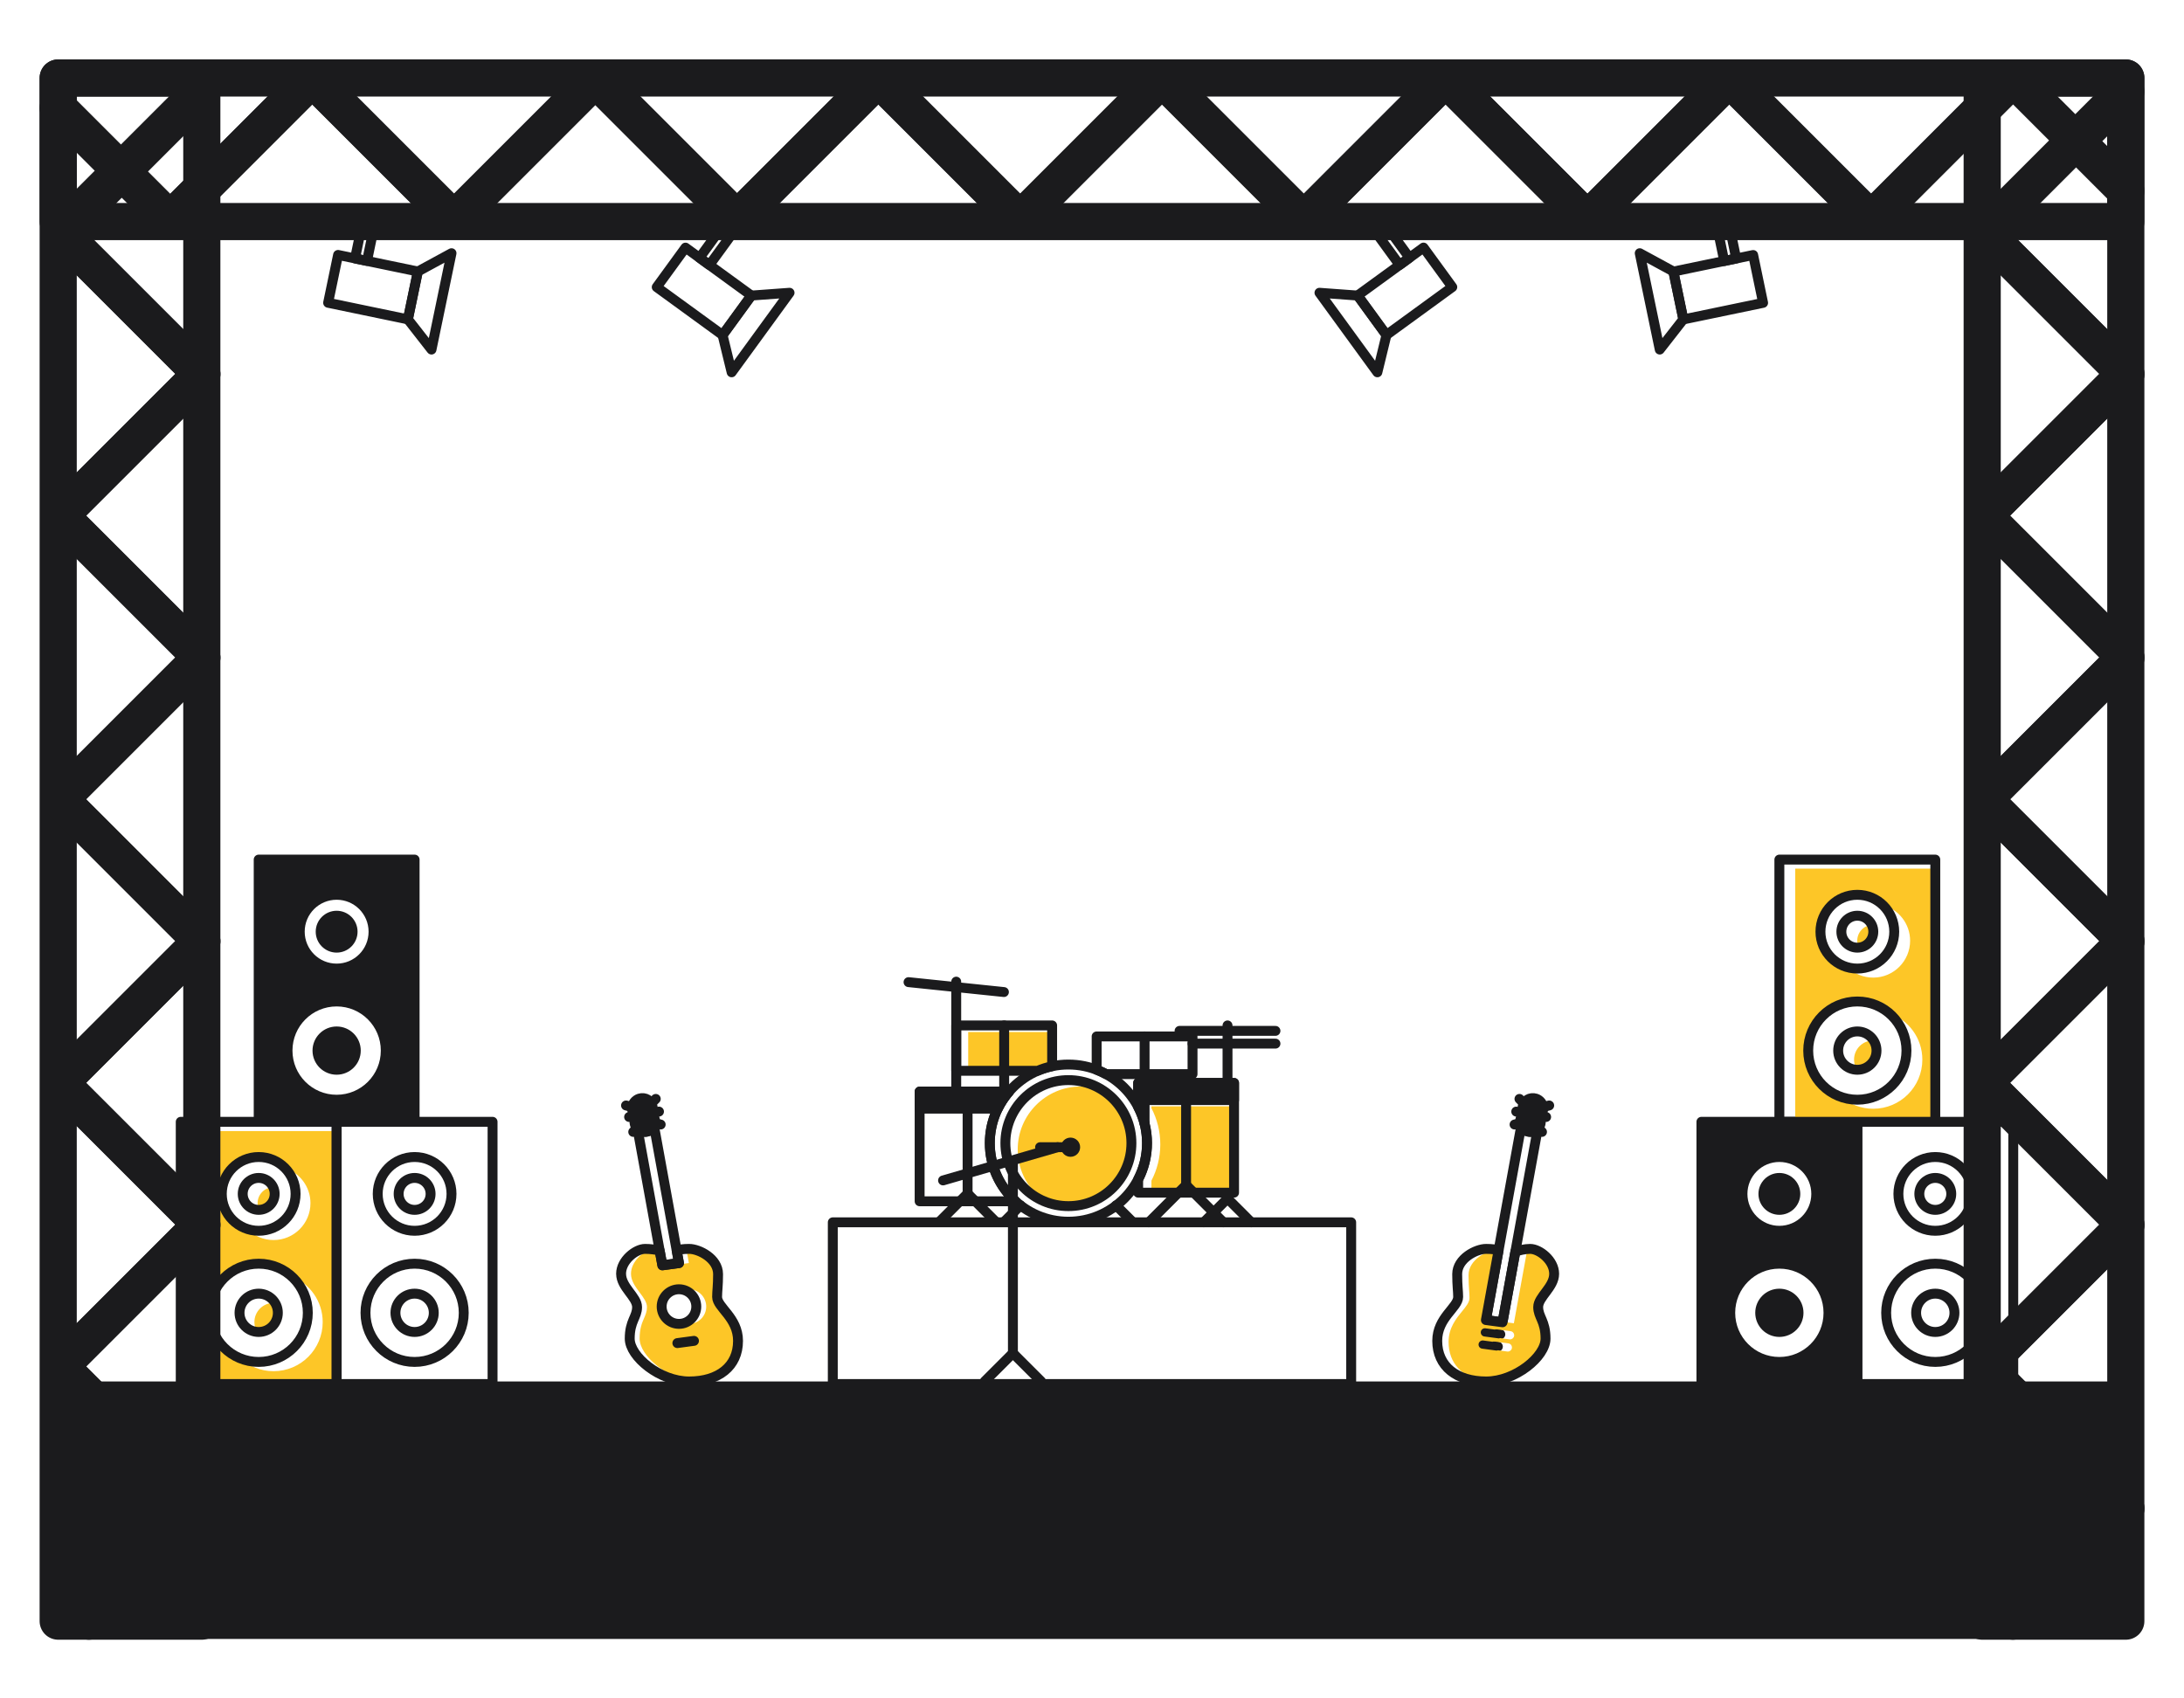 <svg xmlns="http://www.w3.org/2000/svg" width="441" height="343" viewBox="0 0 441 343" fill="none"><path d="M52.312 244.339C54.058 244.298 55.46 242.87 55.46 241.115C55.46 240.631 55.354 240.173 55.163 239.761C53.417 239.802 52.015 241.23 52.015 242.985C52.015 243.469 52.121 243.927 52.312 244.339Z" fill="#FDC627"></path><path d="M56.105 265.13C56.105 267.267 54.372 269 52.235 269C52.128 269 52.023 268.996 51.919 268.987C51.57 268.406 51.37 267.727 51.37 267C51.37 264.863 53.103 263.13 55.24 263.13C55.346 263.13 55.452 263.134 55.556 263.143C55.905 263.724 56.105 264.403 56.105 265.13Z" fill="#FDC627"></path><path fill-rule="evenodd" clip-rule="evenodd" d="M67.98 228.425H39.5V279.51H67.98V228.425ZM57.558 235.903C56.206 234.522 54.32 233.665 52.235 233.665C48.12 233.665 44.785 237 44.785 241.115C44.785 244.42 46.938 247.223 49.917 248.197C51.269 249.578 53.155 250.435 55.24 250.435C59.355 250.435 62.69 247.1 62.69 242.985C62.69 239.68 60.538 236.877 57.558 235.903ZM58.889 257.773C62.562 259.227 65.16 262.81 65.16 267C65.16 272.479 60.719 276.92 55.24 276.92C52.679 276.92 50.346 275.95 48.586 274.357C44.913 272.903 42.315 269.32 42.315 265.13C42.315 259.651 46.756 255.21 52.235 255.21C54.795 255.21 57.129 256.18 58.889 257.773Z" fill="#FDC627"></path><path fill-rule="evenodd" clip-rule="evenodd" d="M67.98 226.555H36.495V279.51H67.98V226.555ZM52.235 248.565C56.35 248.565 59.685 245.23 59.685 241.115C59.685 237 56.35 233.665 52.235 233.665C48.12 233.665 44.785 237 44.785 241.115C44.785 245.23 48.12 248.565 52.235 248.565ZM62.155 265.13C62.155 270.609 57.714 275.05 52.235 275.05C46.756 275.05 42.315 270.609 42.315 265.13C42.315 259.651 46.756 255.21 52.235 255.21C57.714 255.21 62.155 259.651 62.155 265.13Z" stroke="#1B1B1D" stroke-width="2" stroke-linecap="round" stroke-linejoin="round"></path><path d="M52.235 244.34C54.016 244.34 55.46 242.896 55.46 241.115C55.46 239.334 54.016 237.89 52.235 237.89C50.454 237.89 49.01 239.334 49.01 241.115C49.01 242.896 50.454 244.34 52.235 244.34Z" stroke="#1B1B1D" stroke-width="2" stroke-linecap="round" stroke-linejoin="round"></path><path d="M52.235 269C54.372 269 56.105 267.267 56.105 265.13C56.105 262.993 54.372 261.26 52.235 261.26C50.098 261.26 48.365 262.993 48.365 265.13C48.365 267.267 50.098 269 52.235 269Z" stroke="#1B1B1D" stroke-width="2" stroke-linecap="round" stroke-linejoin="round"></path><path d="M99.46 226.555H67.975V279.51H99.46V226.555Z" stroke="#1B1B1D" stroke-width="2" stroke-linecap="round" stroke-linejoin="round"></path><path d="M83.72 248.565C87.835 248.565 91.17 245.23 91.17 241.115C91.17 237 87.835 233.665 83.72 233.665C79.606 233.665 76.27 237 76.27 241.115C76.27 245.23 79.606 248.565 83.72 248.565Z" stroke="#1B1B1D" stroke-width="2" stroke-linecap="round" stroke-linejoin="round"></path><path d="M83.72 244.34C85.501 244.34 86.945 242.896 86.945 241.115C86.945 239.334 85.501 237.89 83.72 237.89C81.939 237.89 80.495 239.334 80.495 241.115C80.495 242.896 81.939 244.34 83.72 244.34Z" stroke="#1B1B1D" stroke-width="2" stroke-linecap="round" stroke-linejoin="round"></path><path d="M83.72 275.05C89.199 275.05 93.64 270.609 93.64 265.13C93.64 259.651 89.199 255.21 83.72 255.21C78.241 255.21 73.8 259.651 73.8 265.13C73.8 270.609 78.241 275.05 83.72 275.05Z" stroke="#1B1B1D" stroke-width="2" stroke-linecap="round" stroke-linejoin="round"></path><path d="M83.72 269C85.857 269 87.59 267.267 87.59 265.13C87.59 262.993 85.857 261.26 83.72 261.26C81.583 261.26 79.85 262.993 79.85 265.13C79.85 267.267 81.583 269 83.72 269Z" stroke="#1B1B1D" stroke-width="2" stroke-linecap="round" stroke-linejoin="round"></path><path fill-rule="evenodd" clip-rule="evenodd" d="M83.72 173.6H52.235V226.555H83.72V173.6ZM67.975 195.61C72.09 195.61 75.425 192.275 75.425 188.16C75.425 184.045 72.09 180.71 67.975 180.71C63.861 180.71 60.525 184.045 60.525 188.16C60.525 192.275 63.861 195.61 67.975 195.61ZM77.895 212.175C77.895 217.654 73.454 222.095 67.975 222.095C62.496 222.095 58.055 217.654 58.055 212.175C58.055 206.696 62.496 202.255 67.975 202.255C73.454 202.255 77.895 206.696 77.895 212.175Z" fill="#1B1B1D" stroke="#1B1B1D" stroke-width="2" stroke-linecap="round" stroke-linejoin="round"></path><path d="M67.975 191.385C69.756 191.385 71.2 189.941 71.2 188.16C71.2 186.379 69.756 184.935 67.975 184.935C66.194 184.935 64.75 186.379 64.75 188.16C64.75 189.941 66.194 191.385 67.975 191.385Z" fill="#1B1B1D" stroke="#1B1B1D" stroke-width="2" stroke-linecap="round" stroke-linejoin="round"></path><path d="M67.975 216.045C70.112 216.045 71.845 214.312 71.845 212.175C71.845 210.038 70.112 208.305 67.975 208.305C65.838 208.305 64.105 210.038 64.105 212.175C64.105 214.312 65.838 216.045 67.975 216.045Z" fill="#1B1B1D" stroke="#1B1B1D" stroke-width="2" stroke-linecap="round" stroke-linejoin="round"></path><path fill-rule="evenodd" clip-rule="evenodd" d="M375.04 226.555H343.555V279.51H375.04V226.555ZM359.295 248.565C363.409 248.565 366.745 245.23 366.745 241.115C366.745 237 363.409 233.665 359.295 233.665C355.18 233.665 351.845 237 351.845 241.115C351.845 245.23 355.18 248.565 359.295 248.565ZM369.215 265.13C369.215 270.609 364.774 275.05 359.295 275.05C353.816 275.05 349.375 270.609 349.375 265.13C349.375 259.651 353.816 255.21 359.295 255.21C364.774 255.21 369.215 259.651 369.215 265.13Z" fill="#1B1B1D" stroke="#1B1B1D" stroke-width="2" stroke-linecap="round" stroke-linejoin="round"></path><path d="M359.295 244.34C361.076 244.34 362.52 242.896 362.52 241.115C362.52 239.334 361.076 237.89 359.295 237.89C357.514 237.89 356.07 239.334 356.07 241.115C356.07 242.896 357.514 244.34 359.295 244.34Z" fill="#1B1B1D" stroke="#1B1B1D" stroke-width="2" stroke-linecap="round" stroke-linejoin="round"></path><path d="M359.295 269C361.432 269 363.165 267.267 363.165 265.13C363.165 262.993 361.432 261.26 359.295 261.26C357.158 261.26 355.425 262.993 355.425 265.13C355.425 267.267 357.158 269 359.295 269Z" fill="#1B1B1D" stroke="#1B1B1D" stroke-width="2" stroke-linecap="round" stroke-linejoin="round"></path><path d="M406.525 226.555H375.04V279.51H406.525V226.555Z" stroke="#1B1B1D" stroke-width="2" stroke-linecap="round" stroke-linejoin="round"></path><path d="M390.78 248.565C394.895 248.565 398.23 245.23 398.23 241.115C398.23 237 394.895 233.665 390.78 233.665C386.666 233.665 383.33 237 383.33 241.115C383.33 245.23 386.666 248.565 390.78 248.565Z" stroke="#1B1B1D" stroke-width="2" stroke-linecap="round" stroke-linejoin="round"></path><path d="M390.78 244.34C392.561 244.34 394.005 242.896 394.005 241.115C394.005 239.334 392.561 237.89 390.78 237.89C388.999 237.89 387.555 239.334 387.555 241.115C387.555 242.896 388.999 244.34 390.78 244.34Z" stroke="#1B1B1D" stroke-width="2" stroke-linecap="round" stroke-linejoin="round"></path><path d="M390.78 275.05C396.259 275.05 400.7 270.609 400.7 265.13C400.7 259.651 396.259 255.21 390.78 255.21C385.301 255.21 380.86 259.651 380.86 265.13C380.86 270.609 385.301 275.05 390.78 275.05Z" stroke="#1B1B1D" stroke-width="2" stroke-linecap="round" stroke-linejoin="round"></path><path d="M390.78 269C392.917 269 394.65 267.267 394.65 265.13C394.65 262.993 392.917 261.26 390.78 261.26C388.643 261.26 386.91 262.993 386.91 265.13C386.91 267.267 388.643 269 390.78 269Z" stroke="#1B1B1D" stroke-width="2" stroke-linecap="round" stroke-linejoin="round"></path><path d="M375.333 191.372C376.977 191.224 378.265 189.842 378.265 188.16C378.265 187.663 378.153 187.193 377.952 186.773C376.308 186.921 375.02 188.302 375.02 189.985C375.02 190.481 375.132 190.952 375.333 191.372Z" fill="#FDC627"></path><path d="M378.91 212.175C378.91 214.312 377.177 216.045 375.04 216.045C375.013 216.045 374.985 216.045 374.958 216.044C374.589 215.451 374.375 214.75 374.375 214C374.375 211.863 376.108 210.13 378.245 210.13C378.272 210.13 378.3 210.13 378.327 210.131C378.696 210.724 378.91 211.425 378.91 212.175Z" fill="#FDC627"></path><path fill-rule="evenodd" clip-rule="evenodd" d="M390.78 175.425H362.5V226.555H390.78V175.425ZM380.211 182.797C378.872 181.505 377.049 180.71 375.04 180.71C370.926 180.71 367.59 184.045 367.59 188.16C367.59 191.594 369.913 194.485 373.074 195.348C374.413 196.64 376.236 197.435 378.245 197.435C382.36 197.435 385.695 194.1 385.695 189.985C385.695 186.551 383.372 183.66 380.211 182.797ZM371.824 221.562C367.924 220.227 365.12 216.528 365.12 212.175C365.12 206.696 369.561 202.255 375.04 202.255C377.489 202.255 379.73 203.142 381.46 204.613C385.361 205.948 388.165 209.647 388.165 214C388.165 219.479 383.724 223.92 378.245 223.92C375.796 223.92 373.555 223.033 371.824 221.562Z" fill="#FDC627"></path><path d="M375.04 191.385C376.821 191.385 378.265 189.941 378.265 188.16C378.265 186.379 376.821 184.935 375.04 184.935C373.259 184.935 371.815 186.379 371.815 188.16C371.815 189.941 373.259 191.385 375.04 191.385Z" stroke="#1B1B1D" stroke-width="2" stroke-linecap="round" stroke-linejoin="round"></path><path d="M378.91 212.175C378.91 214.312 377.177 216.045 375.04 216.045C372.903 216.045 371.17 214.312 371.17 212.175C371.17 210.038 372.903 208.305 375.04 208.305C377.177 208.305 378.91 210.038 378.91 212.175Z" stroke="#1B1B1D" stroke-width="2" stroke-linecap="round" stroke-linejoin="round"></path><path fill-rule="evenodd" clip-rule="evenodd" d="M390.78 173.6H359.295V226.555H390.78V173.6ZM375.04 195.61C379.155 195.61 382.49 192.275 382.49 188.16C382.49 184.045 379.155 180.71 375.04 180.71C370.926 180.71 367.59 184.045 367.59 188.16C367.59 192.275 370.926 195.61 375.04 195.61ZM384.96 212.175C384.96 217.654 380.519 222.095 375.04 222.095C369.561 222.095 365.12 217.654 365.12 212.175C365.12 206.696 369.561 202.255 375.04 202.255C380.519 202.255 384.96 206.696 384.96 212.175Z" stroke="#1B1B1D" stroke-width="2" stroke-linecap="round" stroke-linejoin="round"></path><path d="M429 280H12V330H429V280Z" fill="#1B1B1D" stroke="#1B1B1D" stroke-width="2" stroke-linecap="round" stroke-linejoin="round"></path><path d="M272.835 246.855H168.16V279.51H272.835V246.855Z" stroke="#1B1B1D" stroke-width="2" stroke-linecap="round" stroke-linejoin="round"></path><path d="M215.735 246.73C224.5 246.73 231.605 239.625 231.605 230.86C231.605 222.095 224.5 214.99 215.735 214.99C206.97 214.99 199.865 222.095 199.865 230.86C199.865 239.625 206.97 246.73 215.735 246.73Z" stroke="#1B1B1D" stroke-width="2" stroke-linecap="round" stroke-linejoin="round"></path><path d="M228.46 230.86C228.46 237.888 222.763 243.585 215.735 243.585C214.126 243.585 212.587 243.286 211.169 242.741C207.751 240.46 205.5 236.568 205.5 232.15C205.5 225.122 211.197 219.425 218.225 219.425C219.834 219.425 221.373 219.724 222.791 220.269C226.209 222.55 228.46 226.442 228.46 230.86Z" fill="#FDC627"></path><path d="M215.735 243.585C222.763 243.585 228.46 237.888 228.46 230.86C228.46 223.832 222.763 218.135 215.735 218.135C208.707 218.135 203.01 223.832 203.01 230.86C203.01 237.888 208.707 243.585 215.735 243.585Z" stroke="#1B1B1D" stroke-width="2" stroke-linecap="round" stroke-linejoin="round"></path><path d="M249.185 218.7H229.82V222.17H249.185V218.7Z" fill="#1B1B1D" stroke="#1B1B1D" stroke-width="2" stroke-linecap="round" stroke-linejoin="round"></path><path d="M238.18 208.19H257.545" stroke="#1B1B1D" stroke-width="2" stroke-linecap="round" stroke-linejoin="round"></path><path d="M240.805 210.765H257.545" stroke="#1B1B1D" stroke-width="2" stroke-linecap="round" stroke-linejoin="round"></path><path d="M202.765 246.73L206.06 243.435" stroke="#1B1B1D" stroke-width="2" stroke-linecap="round" stroke-linejoin="round"></path><path d="M228.65 246.73L225.355 243.435" stroke="#1B1B1D" stroke-width="2" stroke-linecap="round" stroke-linejoin="round"></path><path d="M189.695 246.73L195.38 241.045L201.06 246.73" stroke="#1B1B1D" stroke-width="2" stroke-linecap="round" stroke-linejoin="round"></path><path d="M195.38 223.895V241.045" stroke="#1B1B1D" stroke-width="2" stroke-linecap="round" stroke-linejoin="round"></path><path d="M243.065 246.855L247.865 242.055L252.66 246.855" stroke="#1B1B1D" stroke-width="2" stroke-linecap="round" stroke-linejoin="round"></path><path d="M231.12 209.315V226.95" stroke="#1B1B1D" stroke-width="2" stroke-linecap="round" stroke-linejoin="round"></path><path d="M247.865 207.09V218.7" stroke="#1B1B1D" stroke-width="2" stroke-linecap="round" stroke-linejoin="round"></path><path d="M183.455 198.35L202.715 200.35" stroke="#1B1B1D" stroke-width="2" stroke-linecap="round" stroke-linejoin="round"></path><path d="M193.085 198.25V220.435" stroke="#1B1B1D" stroke-width="2" stroke-linecap="round" stroke-linejoin="round"></path><path d="M199.865 230.86C199.865 226.875 201.34 223.235 203.765 220.445H185.695V242.605H205.06C201.87 239.7 199.865 235.515 199.865 230.86Z" stroke="#1B1B1D" stroke-width="2" stroke-linecap="round" stroke-linejoin="round"></path><path d="M203.765 220.445H185.695V223.895H201.47C202.085 222.64 202.855 221.485 203.765 220.445Z" fill="#1B1B1D" stroke="#1B1B1D" stroke-width="2" stroke-linecap="round" stroke-linejoin="round"></path><path d="M249.185 223.425H232.5V223.795C233.64 225.985 234.29 228.47 234.29 231.115C234.29 233.76 233.64 236.24 232.5 238.435V240.865H249.185V223.425Z" fill="#FDC627"></path><path d="M229.82 218.7V223.54C230.96 225.73 231.61 228.215 231.61 230.86C231.61 233.505 230.96 235.985 229.82 238.18V240.865H249.185V218.705H229.82V218.7Z" stroke="#1B1B1D" stroke-width="2" stroke-linecap="round" stroke-linejoin="round"></path><path d="M231.965 246.855L239.5 239.32L247.035 246.855" stroke="#1B1B1D" stroke-width="2" stroke-linecap="round" stroke-linejoin="round"></path><path d="M239.5 222.17V239.32" stroke="#1B1B1D" stroke-width="2" stroke-linecap="round" stroke-linejoin="round"></path><path d="M221.44 209.315V216.05C222.095 216.3 222.73 216.595 223.335 216.925H240.8V209.315H221.435H221.44Z" stroke="#1B1B1D" stroke-width="2" stroke-linecap="round" stroke-linejoin="round"></path><path d="M212.45 208.425V215.33C211.435 215.545 210.455 215.855 209.525 216.25H195.5V208.425H212.45Z" fill="#FDC627"></path><path d="M212.45 215.33V207.09H193.085V216.25H209.525C210.455 215.855 211.435 215.545 212.45 215.33Z" stroke="#1B1B1D" stroke-width="2" stroke-linecap="round" stroke-linejoin="round"></path><path d="M202.765 207.09V221.495" stroke="#1B1B1D" stroke-width="2" stroke-linecap="round" stroke-linejoin="round"></path><path d="M299.59 269.025L302.95 269.475" stroke="#1B1B1D" stroke-width="2" stroke-linecap="round" stroke-linejoin="round"></path><path d="M299.1 271.505L302.455 271.955" stroke="#1B1B1D" stroke-width="2" stroke-linecap="round" stroke-linejoin="round"></path><path d="M311.455 224.615C311.235 225.18 311.08 225.775 311.115 226.38C311.125 226.545 311.115 226.715 311.085 226.88C310.855 228.155 309.495 228.955 308.215 228.425C307.55 228.15 307.065 227.52 306.97 226.805C306.915 226.395 306.98 226.015 307.125 225.685C307.355 225.15 307.475 224.56 307.435 223.98C307.425 223.815 307.435 223.65 307.465 223.48C307.685 222.26 308.93 221.48 310.15 221.865C310.995 222.135 311.6 222.945 311.6 223.83C311.6 224.11 311.55 224.37 311.455 224.605V224.615Z" fill="#1B1B1D" stroke="#1B1B1D" stroke-width="2" stroke-linecap="round" stroke-linejoin="round"></path><path d="M308.22 228.43C307.755 228.24 307.38 227.87 307.165 227.425L300.035 266.59L303.39 267.04L310.5 227.995C309.935 228.55 309.06 228.78 308.22 228.43Z" stroke="#1B1B1D" stroke-width="2" stroke-linecap="round" stroke-linejoin="round"></path><path fill-rule="evenodd" clip-rule="evenodd" d="M310.244 252.5C311.95 253.195 313.82 255.1 313.82 257.25V257.255C313.82 258.703 312.9 259.931 312.042 261.075C311.295 262.072 310.595 263.006 310.595 263.965C310.595 264.851 310.87 265.487 311.183 266.213C311.598 267.173 312.08 268.29 312.08 270.35C312.08 273.965 306.015 278.995 300.08 278.995C299.989 278.995 299.899 278.994 299.809 278.993C295.33 278.228 292.5 275.381 292.5 271.005C292.5 268.189 294.01 266.331 295.225 264.837C296.042 263.832 296.725 262.991 296.725 262.135C296.725 261.648 296.692 261.183 296.653 260.637C296.597 259.86 296.53 258.92 296.53 257.52C296.53 254.385 300.31 252.456 302.322 252.425C302.422 252.448 302.516 252.471 302.605 252.495L300.04 266.59L303.395 267.04L303.413 266.94L305.685 267.245L308.285 252.95C308.388 252.923 308.492 252.895 308.598 252.867C309.103 252.731 309.646 252.586 310.244 252.5ZM302.468 272.696C302.376 272.731 302.277 272.75 302.175 272.75C302.14 272.75 302.1 272.75 302.065 272.745L299.275 272.37C298.82 272.31 298.5 271.89 298.56 271.435C298.62 270.98 299.04 270.665 299.495 270.72L301.382 270.974C301.506 270.926 301.644 270.908 301.785 270.925L304.575 271.3C305.03 271.36 305.35 271.78 305.29 272.235C305.235 272.65 304.875 272.955 304.465 272.955C304.43 272.955 304.39 272.955 304.355 272.95L302.468 272.696ZM302.919 270.237C302.827 270.271 302.728 270.29 302.625 270.29C302.59 270.29 302.55 270.29 302.515 270.285L299.725 269.91C299.27 269.85 298.95 269.43 299.01 268.975C299.07 268.52 299.49 268.2 299.945 268.26L301.827 268.513C301.953 268.465 302.092 268.446 302.235 268.465L305.025 268.84C305.48 268.9 305.8 269.32 305.74 269.775C305.685 270.195 305.325 270.495 304.915 270.495C304.88 270.495 304.84 270.495 304.805 270.49L302.919 270.237Z" fill="#FDC627"></path><path d="M313.82 257.25C313.82 254.54 310.85 252.22 308.98 252.22C307.815 252.22 306.855 252.52 305.995 252.745L303.395 267.04L300.04 266.59L302.605 252.495C302.05 252.345 301.295 252.22 300.08 252.22C298.08 252.22 294.24 254.155 294.24 257.315C294.24 259.7 294.435 260.75 294.435 261.93C294.435 264.06 290.21 266.09 290.21 270.8C290.21 275.96 294.145 278.995 300.08 278.995C306.015 278.995 312.08 273.965 312.08 270.35C312.08 266.735 310.595 266.025 310.595 263.965C310.595 261.905 313.82 259.965 313.82 257.255V257.25Z" stroke="#1B1B1D" stroke-width="2" stroke-linecap="round" stroke-linejoin="round"></path><path d="M307.705 222.825L306.815 221.93" stroke="#1B1B1D" stroke-width="2" stroke-linecap="round" stroke-linejoin="round"></path><path d="M307.395 224.8L306.165 224.49" stroke="#1B1B1D" stroke-width="2" stroke-linecap="round" stroke-linejoin="round"></path><path d="M306.975 226.81L305.825 227.105" stroke="#1B1B1D" stroke-width="2" stroke-linecap="round" stroke-linejoin="round"></path><path d="M311.585 223.59L312.82 223.255" stroke="#1B1B1D" stroke-width="2" stroke-linecap="round" stroke-linejoin="round"></path><path d="M311.235 225.29L312.2 225.58" stroke="#1B1B1D" stroke-width="2" stroke-linecap="round" stroke-linejoin="round"></path><path d="M310.635 227.85L311.365 228.595" stroke="#1B1B1D" stroke-width="2" stroke-linecap="round" stroke-linejoin="round"></path><path fill-rule="evenodd" clip-rule="evenodd" d="M131.628 252.29C129.788 252.709 127.41 254.825 127.41 257.245C127.41 258.689 128.329 259.914 129.185 261.058C129.934 262.056 130.635 262.992 130.635 263.955L130.64 263.96C130.64 264.849 130.365 265.487 130.051 266.214C129.636 267.174 129.155 268.29 129.155 270.345C129.155 273.775 134.63 278.491 140.267 278.953C145.576 278.595 149.025 275.63 149.025 270.795C149.025 267.979 147.515 266.121 146.3 264.627C145.483 263.622 144.8 262.781 144.8 261.925C144.8 261.441 144.833 260.978 144.872 260.433C144.928 259.657 144.995 258.715 144.995 257.31C144.995 254.487 141.93 252.641 139.85 252.28C139.346 252.336 138.952 252.422 138.635 252.52L139.1 255.085L135.745 255.535L135.697 255.273L133.745 255.535L133.2 252.555C132.736 252.449 132.208 252.353 131.628 252.29ZM137.105 260.375C135.175 260.375 133.61 261.94 133.61 263.87C133.61 265.8 135.175 267.365 137.105 267.365C137.453 267.365 137.788 267.314 138.105 267.22C138.422 267.314 138.758 267.365 139.105 267.365C141.035 267.365 142.6 265.8 142.6 263.87C142.6 261.94 141.035 260.375 139.105 260.375C138.758 260.375 138.422 260.426 138.105 260.52C137.788 260.426 137.453 260.375 137.105 260.375Z" fill="#FDC627"></path><path d="M125.41 257.25C125.41 254.54 128.38 252.22 130.25 252.22C131.385 252.22 132.395 252.375 133.2 252.56L133.745 255.54L137.1 255.09L136.635 252.525C137.18 252.355 137.96 252.22 139.155 252.22C141.155 252.22 144.995 254.155 144.995 257.315C144.995 259.7 144.8 260.75 144.8 261.93C144.8 264.06 149.025 266.09 149.025 270.8C149.025 275.96 145.09 278.995 139.155 278.995C133.22 278.995 127.155 273.965 127.155 270.35C127.155 266.735 128.64 266.025 128.64 263.965C128.64 261.905 125.415 259.965 125.415 257.255L125.41 257.25Z" stroke="#1B1B1D" stroke-width="2" stroke-linecap="round" stroke-linejoin="round"></path><path d="M140.13 270.795L136.775 271.245" stroke="#1B1B1D" stroke-width="2" stroke-linecap="round" stroke-linejoin="round"></path><path d="M127.775 224.615C127.995 225.18 128.15 225.775 128.115 226.38C128.105 226.545 128.115 226.715 128.145 226.88C128.375 228.155 129.735 228.955 131.015 228.425C131.68 228.15 132.165 227.52 132.26 226.805C132.315 226.395 132.25 226.015 132.105 225.685C131.875 225.15 131.755 224.56 131.795 223.98C131.805 223.815 131.795 223.65 131.765 223.48C131.545 222.26 130.3 221.48 129.08 221.865C128.235 222.135 127.63 222.945 127.63 223.83C127.63 224.11 127.68 224.37 127.775 224.605V224.615Z" fill="#1B1B1D" stroke="#1B1B1D" stroke-width="2" stroke-linecap="round" stroke-linejoin="round"></path><path d="M131.01 228.43C131.475 228.24 131.79 227.85 132.065 227.425L137.1 255.09L133.745 255.54L128.73 227.99C129.295 228.545 130.17 228.775 131.01 228.425V228.43Z" stroke="#1B1B1D" stroke-width="2" stroke-linecap="round" stroke-linejoin="round"></path><path d="M131.525 222.825L132.415 221.93" stroke="#1B1B1D" stroke-width="2" stroke-linecap="round" stroke-linejoin="round"></path><path d="M131.835 224.8L133.065 224.49" stroke="#1B1B1D" stroke-width="2" stroke-linecap="round" stroke-linejoin="round"></path><path d="M132.255 226.81L133.405 227.105" stroke="#1B1B1D" stroke-width="2" stroke-linecap="round" stroke-linejoin="round"></path><path d="M127.645 223.59L126.41 223.255" stroke="#1B1B1D" stroke-width="2" stroke-linecap="round" stroke-linejoin="round"></path><path d="M127.995 225.29L127.03 225.58" stroke="#1B1B1D" stroke-width="2" stroke-linecap="round" stroke-linejoin="round"></path><path d="M128.595 227.85L127.865 228.595" stroke="#1B1B1D" stroke-width="2" stroke-linecap="round" stroke-linejoin="round"></path><path d="M137.1 267.365C139.03 267.365 140.595 265.8 140.595 263.87C140.595 261.94 139.03 260.375 137.1 260.375C135.17 260.375 133.605 261.94 133.605 263.87C133.605 265.8 135.17 267.365 137.1 267.365Z" stroke="#1B1B1D" stroke-width="2" stroke-linecap="round" stroke-linejoin="round"></path><path d="M190.425 238.395L213.565 231.685" stroke="#1B1B1D" stroke-width="2" stroke-linecap="round" stroke-linejoin="round"></path><path d="M210.015 231.685H216.165" stroke="#1B1B1D" stroke-width="2" stroke-linecap="round" stroke-linejoin="round"></path><path d="M216.165 232.625C216.684 232.625 217.105 232.204 217.105 231.685C217.105 231.166 216.684 230.745 216.165 230.745C215.646 230.745 215.225 231.166 215.225 231.685C215.225 232.204 215.646 232.625 216.165 232.625Z" stroke="#1B1B1D" stroke-width="2" stroke-linecap="round" stroke-linejoin="round"></path><path d="M204.53 273.28V234.57" stroke="#1B1B1D" stroke-width="2" stroke-linecap="round" stroke-linejoin="round"></path><path d="M198.85 278.96L204.53 273.28L210.215 278.96" stroke="#1B1B1D" stroke-width="2" stroke-linecap="round" stroke-linejoin="round"></path><path d="M84.371 54.831L68.265 51.484L66.257 61.148L82.363 64.495L84.371 54.831Z" stroke="#1B1B1D" stroke-width="2" stroke-linecap="round" stroke-linejoin="round"></path><path d="M87.13 70.595L82.365 64.495L84.375 54.83L91.17 51.135L87.13 70.595Z" stroke="#1B1B1D" stroke-width="2" stroke-linecap="round" stroke-linejoin="round"></path><path d="M75.499 46.003L73.081 45.501L71.689 52.198L74.107 52.7L75.499 46.003Z" stroke="#1B1B1D" stroke-width="2" stroke-linecap="round" stroke-linejoin="round"></path><path d="M151.718 59.688L138.418 50.007L132.61 57.987L145.91 67.668L151.718 59.688Z" stroke="#1B1B1D" stroke-width="2" stroke-linecap="round" stroke-linejoin="round"></path><path d="M147.735 75.19L145.905 67.675L151.715 59.69L159.43 59.125L147.735 75.19Z" stroke="#1B1B1D" stroke-width="2" stroke-linecap="round" stroke-linejoin="round"></path><path d="M147.273 47.989L145.276 46.535L141.251 52.066L143.248 53.519L147.273 47.989Z" stroke="#1B1B1D" stroke-width="2" stroke-linecap="round" stroke-linejoin="round"></path><path d="M279.949 67.659L293.249 57.978L287.44 49.998L274.14 59.679L279.949 67.659Z" stroke="#1B1B1D" stroke-width="2" stroke-linecap="round" stroke-linejoin="round"></path><path d="M278.125 75.19L279.955 67.675L274.145 59.69L266.43 59.125L278.125 75.19Z" stroke="#1B1B1D" stroke-width="2" stroke-linecap="round" stroke-linejoin="round"></path><path d="M282.613 53.514L284.61 52.06L280.585 46.53L278.588 47.983L282.613 53.514Z" stroke="#1B1B1D" stroke-width="2" stroke-linecap="round" stroke-linejoin="round"></path><path d="M339.904 64.51L356.01 61.163L354.002 51.499L337.896 54.846L339.904 64.51Z" stroke="#1B1B1D" stroke-width="2" stroke-linecap="round" stroke-linejoin="round"></path><path d="M335.14 70.595L339.905 64.495L337.895 54.83L331.1 51.135L335.14 70.595Z" stroke="#1B1B1D" stroke-width="2" stroke-linecap="round" stroke-linejoin="round"></path><path d="M348.16 52.713L350.578 52.211L349.186 45.514L346.768 46.016L348.16 52.713Z" stroke="#1B1B1D" stroke-width="2" stroke-linecap="round" stroke-linejoin="round"></path><path d="M429.25 15.75H11.75V44.75H429.25V15.75Z" stroke="#1B1B1D" stroke-width="7.5" stroke-linejoin="round"></path><path d="M11.75 21.805L34.405 44.46L63.115 15.75" stroke="#1B1B1D" stroke-width="7.5" stroke-linecap="round" stroke-linejoin="round"></path><path d="M91.75 44.46L63.045 15.75L34.48 44.315" stroke="#1B1B1D" stroke-width="7.5" stroke-linecap="round" stroke-linejoin="round"></path><path d="M120.39 15.75L91.68 44.46L63.115 15.895" stroke="#1B1B1D" stroke-width="7.5" stroke-linecap="round" stroke-linejoin="round"></path><path d="M149.025 44.46L120.315 15.75L91.75 44.315" stroke="#1B1B1D" stroke-width="7.5" stroke-linecap="round" stroke-linejoin="round"></path><path d="M177.43 15.75L148.72 44.46L120.155 15.895" stroke="#1B1B1D" stroke-width="7.5" stroke-linecap="round" stroke-linejoin="round"></path><path d="M206.065 44.46L177.355 15.75L148.795 44.315" stroke="#1B1B1D" stroke-width="7.5" stroke-linecap="round" stroke-linejoin="round"></path><path d="M234.7 15.75L205.99 44.46L177.43 15.895" stroke="#1B1B1D" stroke-width="7.5" stroke-linecap="round" stroke-linejoin="round"></path><path d="M263.34 44.46L234.63 15.75L206.065 44.315" stroke="#1B1B1D" stroke-width="7.5" stroke-linecap="round" stroke-linejoin="round"></path><path d="M291.975 15.75L263.265 44.46L234.7 15.895" stroke="#1B1B1D" stroke-width="7.5" stroke-linecap="round" stroke-linejoin="round"></path><path d="M320.61 44.46L291.9 15.75L263.34 44.315" stroke="#1B1B1D" stroke-width="7.5" stroke-linecap="round" stroke-linejoin="round"></path><path d="M349.25 15.75L320.54 44.46L291.975 15.895" stroke="#1B1B1D" stroke-width="7.5" stroke-linecap="round" stroke-linejoin="round"></path><path d="M377.885 44.46L349.175 15.75L320.61 44.315" stroke="#1B1B1D" stroke-width="7.5" stroke-linecap="round" stroke-linejoin="round"></path><path d="M406.52 15.75L377.81 44.46L349.25 15.895" stroke="#1B1B1D" stroke-width="7.5" stroke-linecap="round" stroke-linejoin="round"></path><path d="M429.25 38.555L406.445 15.75L377.885 44.315" stroke="#1B1B1D" stroke-width="7.5" stroke-linecap="round" stroke-linejoin="round"></path><path d="M40.75 327.4L40.75 15.75L11.75 15.75L11.75 327.4H40.75Z" stroke="#1B1B1D" stroke-width="7.5" stroke-linejoin="round"></path><path d="M12.04 47.175L40.75 18.465L38.035 15.75" stroke="#1B1B1D" stroke-width="7.5" stroke-linecap="round" stroke-linejoin="round"></path><path d="M40.75 75.58L12.04 46.87L40.605 18.305" stroke="#1B1B1D" stroke-width="7.5" stroke-linecap="round" stroke-linejoin="round"></path><path d="M12.04 104.215L40.75 75.505L12.185 46.94" stroke="#1B1B1D" stroke-width="7.5" stroke-linecap="round" stroke-linejoin="round"></path><path d="M40.75 132.85L12.04 104.14L40.605 75.58" stroke="#1B1B1D" stroke-width="7.5" stroke-linecap="round" stroke-linejoin="round"></path><path d="M12.04 161.485L40.75 132.775L12.185 104.215" stroke="#1B1B1D" stroke-width="7.5" stroke-linecap="round" stroke-linejoin="round"></path><path d="M40.75 190.125L12.04 161.415L40.605 132.85" stroke="#1B1B1D" stroke-width="7.5" stroke-linecap="round" stroke-linejoin="round"></path><path d="M12.04 218.76L40.75 190.05L12.185 161.485" stroke="#1B1B1D" stroke-width="7.5" stroke-linecap="round" stroke-linejoin="round"></path><path d="M40.75 247.395L12.04 218.685L40.605 190.125" stroke="#1B1B1D" stroke-width="7.5" stroke-linecap="round" stroke-linejoin="round"></path><path d="M12.04 276.035L40.75 247.325L12.185 218.76" stroke="#1B1B1D" stroke-width="7.5" stroke-linecap="round" stroke-linejoin="round"></path><path d="M40.75 304.67L12.04 275.96L40.605 247.395" stroke="#1B1B1D" stroke-width="7.5" stroke-linecap="round" stroke-linejoin="round"></path><path d="M17.945 327.4L40.75 304.595L12.185 276.035" stroke="#1B1B1D" stroke-width="7.5" stroke-linecap="round" stroke-linejoin="round"></path><path d="M429.25 327.4V15.75L400.25 15.75V327.4H429.25Z" stroke="#1B1B1D" stroke-width="7.5" stroke-linejoin="round"></path><path d="M400.54 47.175L429.25 18.465L426.535 15.75" stroke="#1B1B1D" stroke-width="7.5" stroke-linecap="round" stroke-linejoin="round"></path><path d="M429.25 75.58L400.54 46.87L429.105 18.305" stroke="#1B1B1D" stroke-width="7.5" stroke-linecap="round" stroke-linejoin="round"></path><path d="M400.54 104.215L429.25 75.505L400.685 46.94" stroke="#1B1B1D" stroke-width="7.5" stroke-linecap="round" stroke-linejoin="round"></path><path d="M429.25 132.85L400.54 104.14L429.105 75.58" stroke="#1B1B1D" stroke-width="7.5" stroke-linecap="round" stroke-linejoin="round"></path><path d="M400.54 161.485L429.25 132.775L400.685 104.215" stroke="#1B1B1D" stroke-width="7.5" stroke-linecap="round" stroke-linejoin="round"></path><path d="M429.25 190.125L400.54 161.415L429.105 132.85" stroke="#1B1B1D" stroke-width="7.5" stroke-linecap="round" stroke-linejoin="round"></path><path d="M400.54 218.76L429.25 190.05L400.685 161.485" stroke="#1B1B1D" stroke-width="7.5" stroke-linecap="round" stroke-linejoin="round"></path><path d="M429.25 247.395L400.54 218.685L429.105 190.125" stroke="#1B1B1D" stroke-width="7.5" stroke-linecap="round" stroke-linejoin="round"></path><path d="M400.54 276.035L429.25 247.325L400.685 218.76" stroke="#1B1B1D" stroke-width="7.5" stroke-linecap="round" stroke-linejoin="round"></path><path d="M429.25 304.67L400.54 275.96L429.105 247.395" stroke="#1B1B1D" stroke-width="7.5" stroke-linecap="round" stroke-linejoin="round"></path><path d="M406.445 327.4L429.25 304.595L400.685 276.035" stroke="#1B1B1D" stroke-width="7.5" stroke-linecap="round" stroke-linejoin="round"></path></svg>